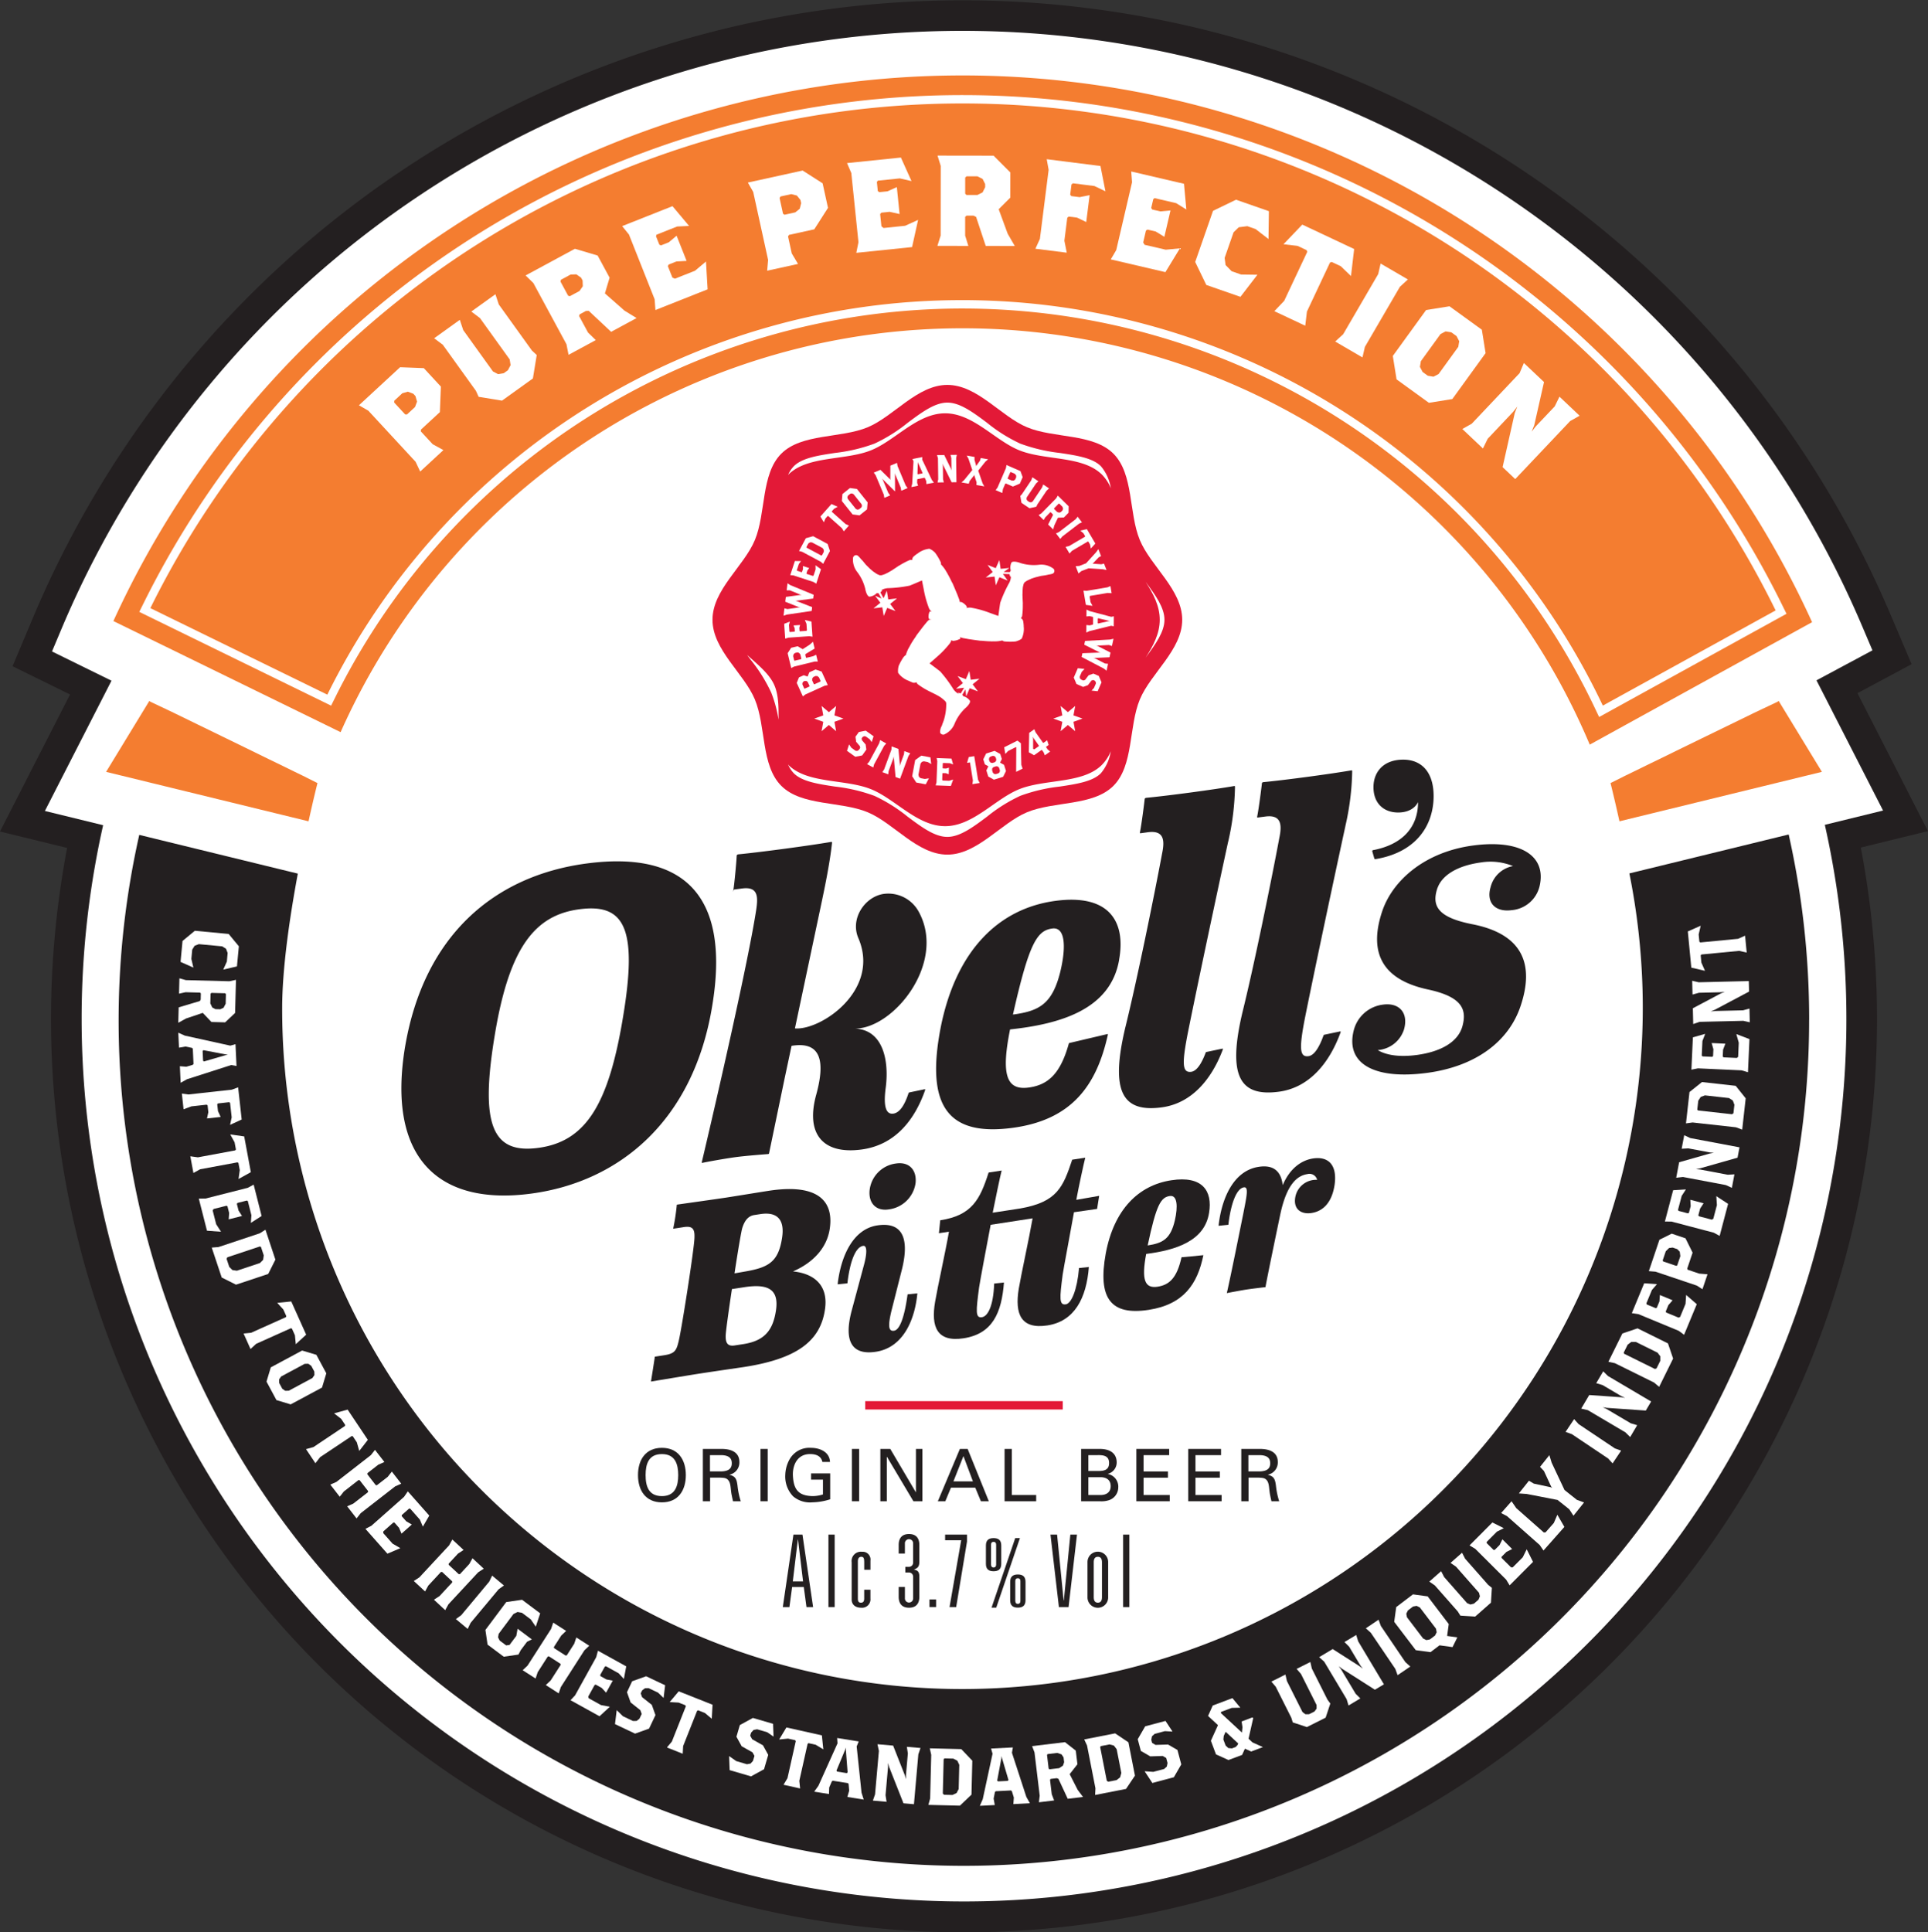 <svg xmlns="http://www.w3.org/2000/svg" viewBox="0 0 491.625 492.704">
  <rect x="0" y="0" width="491.625" height="492.704" fill="#333333" stroke="none"/>
  <defs>
    <clipPath id="a">
      <path fill="none" d="M0 0h491.625v492.704H0z" data-name="Rectangle 121"/>
    </clipPath>
  </defs>
  <path fill="#fff" d="m20.645 213.164-15.04-4.149 18.151-33.71-15.558-8.816S73.029 5.715 241.582 3.122s240.645 154.551 240.123 163.367l-11.928 6.742 15.04 36.3-14 2.593s40.97 255.166-216.27 276.434c.001.003-253.61 4.67-233.902-275.394Z" data-name="Path 447"/>
  <g clip-path="url(#a)" data-name="Group 121">
    <path fill="#f47d30" d="M28.911 158.354c9.534 4.652 53.553 26.171 57.943 28.324a173.58 173.58 0 0 1 318.4 2.9l.115.288c12.6-6.946 48.859-26.915 56.7-31.227a238.039 238.039 0 0 0-433.154-.288" data-name="Path 448"/>
    <path fill="#f47d30" d="M27.046 196.804c10.246 2.5 43.883 10.718 51.63 12.609 1.268-5.747 2.216-9.508 2.279-9.749l-3.677-1.844-2.394-1.163-4.123-2.017-2-.964-4.526-2.216-1.577-.77-4.94-2.41-1.179-.571-5.333-2.6-.77-.372-5.747-2.8-.367-.183-6.15-2.913a.324.324 0 0 1 .063-.063l-.147-.079-11.042 18.116Z" data-name="Path 449"/>
    <path fill="#f47d30" d="M464.574 196.804c-10.246 2.5-43.877 10.718-51.625 12.609-1.273-5.747-2.221-9.508-2.279-9.749l3.682-1.844 2.394-1.163 4.117-2.017 2-.964 4.526-2.216 1.572-.77 4.94-2.41 1.179-.571 5.338-2.6.77-.372 5.741-2.8.367-.183 6.15-2.913a.434.434 0 0 0-.058-.063l.147-.079 11.048 18.12Z" data-name="Path 450"/>
    <path fill="#fff" d="m407.768 182.828-1.163-2.441a178.572 178.572 0 0 0-321.045-2.734l-1.126 2.268-48.917-23.909 1.137-2.294a233.037 233.037 0 0 1 417.815.6l1.079 2.184-47.791 26.318ZM245.407 76.519a180.874 180.874 0 0 1 163.1 102.967l.2.424 44.066-24.27-.189-.377a230.949 230.949 0 0 0-414.049-.6l-.194.393 45.129 22.059.194-.393a180.4 180.4 0 0 1 161.727-100.2" data-name="Path 451"/>
    <path fill="#231f20" d="M461.321 260.043a215.205 215.205 0 0 0-5.223-47.272l-40.619 9.927a173.727 173.727 0 0 1-102.538 194.248A173.4 173.4 0 0 1 71.95 257.111c0-10.21 1.928-23.274 3.992-34.364l-40.431-9.875a215.531 215.531 0 1 0 425.8 47.178" data-name="Path 452"/>
    <path fill="#fff" d="m112.167 105.073-4.83 4.463-.021.466 3.012 3.258 2.734 1.5-5.914 5.469-1.179-2.488-12.053-13.034-2.389-1.372 10.5-9.707 6.04.236 4.353 4.709-.257 6.506Zm-6.8-4.688-1.372-.519-1.414.409-2.048 1.9-.021.466 2.792 3.017.466.021 2.053-1.9.519-1.378-.409-1.414-.56-.6Z" data-name="Path 453"/>
    <path fill="#fff" d="m127.19 77.634 8.444 11.745 1.226 1.147-.974 5.967-7.879 5.658-5.961-.974-.692-1.53-8.444-11.745-2.205-1.655 6.543-4.7.87 2.619 7.575 10.54 1.3.686 1.451-.23 1.069-.77.686-1.3-.236-1.451-7.58-10.545-2.205-1.661 6.145-4.411Z" data-name="Path 454"/>
    <path fill="#fff" d="m155.823 84.596-5.689-5.333-.733.026-1.592.859-.136.445 2.268 4.2 1.975 1.923-6.941 3.756-.529-2.7-8.45-15.616-1.975-1.923 12.578-6.8 5.794 1.723 3.049 5.642-1.194 4.013 5 4.4 3.075 1.886-6.506 3.52Zm-7.653-13.8-1.2-.843-1.472.047-2.457 1.331-.131.445 1.954 3.615.445.131 2.457-1.325.843-1.2-.047-1.472-.393-.723Z" data-name="Path 455"/>
    <path fill="#fff" d="m180.434 73.774-13.3 5.275-.21-2.75-6.543-16.5-1.734-2.143 12.834-5.092 4.233 5.045-3.054.147-5.259 2.085-.126.4.854 2.143.424.183 1.991-.791 1.985-1.671 2.546 6.417-2.593.147-1.991.786-.183.43 1.153 2.9.639.278 5.134-2.038 2.787-2.342Z" data-name="Path 456"/>
    <path fill="#fff" d="m207.611 58.477-6.422 1.412-.246.393.948 4.332 1.6 2.682-7.868 1.729.241-2.745-3.8-17.339-1.367-2.394 13.971-3.065 5.092 3.258 1.372 6.26-3.51 5.485Zm-3.494-7.481-.927-1.142-1.425-.361-2.729.6-.251.393.88 4.013.393.251 2.729-.6 1.142-.927.361-1.425-.178-.8Z" data-name="Path 457"/>
    <path fill="#fff" d="m232.572 62.999-14.222 1.467.55-2.7-1.823-17.652-1.09-2.53 13.735-1.414 2.7 6-2.975-.681-5.626.576-.225.356.236 2.284.362.293 2.122-.215 2.373-1.074.7 6.868-2.535-.566-2.122.22-.3.361.325 3.106.54.44 5.5-.566 3.311-1.5Z" data-name="Path 458"/>
    <path fill="#fff" d="m251.357 62.71-2.457-7.4-.655-.33h-1.807l-.33.325v4.767l.812 2.63-7.889-.01.828-2.63.021-17.753-.817-2.635 14.3.021 4.269 4.28-.01 6.412-2.965 2.959 2.294 6.244 1.807 3.127-7.4-.01Zm-.147-15.778-.655-1.315-1.315-.66h-2.792l-.33.325v4.107l.325.33h2.788l1.315-.655.66-1.315v-.822Z" data-name="Path 459"/>
    <path fill="#fff" d="m279.069 47.429-5.479-.691-.367.288-.33 2.609.288.367 2.122.267 2.546-.508-.864 6.852-2.342-1.126-2.122-.267-.367.283-.744 5.872.608 3.054-7.994-1.006 1.147-2.509 2.226-17.607-.487-2.714 13.7 1.734 1.273 6.454Z" data-name="Path 460"/>
    <path fill="#fff" d="m297.168 69.389-13.929-3.248 1.393-2.373 4.034-17.292-.21-2.75 13.452 3.133.6 6.559-2.593-1.619-5.506-1.283-.33.262-.524 2.237.246.4 2.08.487 2.588-.246-1.566 6.726-2.216-1.362-2.08-.482-.393.246-.712 3.044.372.592 5.375 1.246 3.62-.341Z" data-name="Path 461"/>
    <path fill="#fff" d="m316.299 75.685-8.7-3.028-2.834-5.862 4.547-13.039 5.862-2.834 8.382 2.923-.1 7.1-3.295-2.541-2.111-.739-2.184.283-1.32 1.283-2.273 6.517.236 1.828 1.54 1.577 2.42.843 4.159.058Z" data-name="Path 462"/>
    <path fill="#fff" d="m341.895 67.885-2.321-1.095-.44.162-5.878 12.489-.429 3.609-7.879-3.709 2.509-2.63 5.877-12.489-.157-.44-2.315-1.09-3.583-.414 4.788-5.013 13.232 6.229-.807 6.889Z" data-name="Path 463"/>
    <path fill="#fff" d="m340.464 87.079 2.033-1.854 8.937-15.344.613-2.682 6.957 4.055-2.033 1.86-8.937 15.338-.613 2.687Z" data-name="Path 464"/>
    <path fill="#fff" d="m364.362 102.705-8.25-5.977-.953-5.967 8.486-11.713 5.967-.953 8.251 5.977.953 5.967-8.481 11.708Zm7.491-14.259.236-1.451-.681-1.3-1.331-.964-1.451-.236-1.3.676-5.013 6.92-.241 1.451.681 1.3 1.331.964 1.451.241 1.3-.681 5.013-6.92Z" data-name="Path 465"/>
    <path fill="#fff" d="m400.382 107.352-14.008 14.8-3.222-3.049 3.106-13.809.65-1.645-1.011 1.3-6.548 6.93-1.21 2.473-5.254-4.971 2.4-1.346 12.2-12.892 1.095-2.588 5.134 4.856-2.488 11-.655 1.645 1.011-1.31 4.861-5.129 1.21-2.478 5.134 4.861Z" data-name="Path 466"/>
    <path fill="#231f20" d="M103.256 267.109c4.8-28.733 22.9-43.809 46.23-46.931 25.857-3.463 36.664 9.094 32.117 36.345-4.814 29.4-23.8 44.82-46.141 47.812-23.877 3.19-36.764-9.3-32.206-37.225m55.57-7.543c3.9-23.138.314-29.257-11.132-27.722-11.336 1.514-17.879 9.78-21.551 32.206-3.793 22.892-.55 30.189 11.111 28.628 12.106-1.619 17.9-11.017 21.572-33.112m207.758-33.27c-1.64 4.7.052 7.606 8.79 9.345 13.332 2.583 15.789 10.65 12.373 20.849-3.049 9.131-11.525 15.417-23.846 17.067-13.311 1.781-20.8-2.258-18.738-10.707a8.777 8.777 0 0 1 7.5-6.7c4.18-.566 6.532 2.143 5.349 6.328a7.607 7.607 0 0 1-6.7 5.265c2.279 1.378 5.773 1.807 9.958 1.247 5.94-.8 10.6-3.211 11.682-7.5 1.079-4.17-.168-7.355-8.9-9.214-12.117-2.63-14.924-9.869-11.635-19.822 2.583-7.847 10.76-15.207 23.191-16.873 12.326-1.65 18.7 2.761 17 10.262a8 8 0 0 1-7.156 6.223c-4.18.555-6.538-1.923-5.354-5.888a7.235 7.235 0 0 1 5.715-5.354 15.22 15.22 0 0 0-8.1-.938c-6.6.88-10.063 3.583-11.111 6.412m-130.818 51.423-3.924.822a.273.273 0 0 0-.194.215h-.005c-.99 3.012-2.247 4.966-3.877 5.186-1.755.236-2.6-1.556-1.938-6.569.922-7.061-.712-14.83-7.837-15.108 9.775 0 23.1-16.454 16.48-29.388a.356.356 0 0 0-.016-.042c-.026-.052-.052-.11-.084-.162h-.01a8.817 8.817 0 0 0-9.209-4.73c-4.736.822-8.408 6.339-6.3 11.242 5.715 13.264-9.55 23.578-16.171 23.028l6.606-31.2c.843-3.971 2.279-10.728 2.855-16.135.021-.241-.189-.225-.189-.225-5.689.974-17.827 2.6-23.667 3.175-.356.037-.435.23-.451.34v.068c-.089 1.813-.55 6.684-.8 8.355s-.058.246.141.215l2.017-.267c4.07-.545 4.128 2.022 3.615 5.448-2.038 13.2-9.859 47.366-13.871 64.323-.016.089-.01.215.136.189 1.425-.309 5.574-1.063 8.513-1.467 2.682-.356 7.412-.712 8.313-.781a.263.263 0 0 0 .194-.215l4-19.257 1.729-8.12c7.376-1.215 8.685 3.7 6.3 12.42-2.86 10.341 1.97 15.3 11.54 14.013 8.413-1.126 13.479-7.313 16.224-15.15.021-.084.037-.251-.126-.22m49.593-33.073c1.744-9.749-2.6-16.784-16.245-14.956-14.411 1.923-25.286 12.562-29.225 32.117-3.955 20.231 1.8 27.974 18.308 25.758 15.228-2.038 21.472-10.975 24.3-23.8 0-.068-.031-.136-.141-.11l-9.691 2.279a.245.245 0 0 0-.152.2c-2.179 7.837-5.427 10.514-10.246 11.158-5.616.744-7.061-3.2-4.72-14.82 12.866-1.383 25.674-5.1 27.822-17.821m-14.987 3.012c-2.048 8.329-5.375 10.121-12.1 11.016 4.133-18.35 6.176-21.425 10.032-21.939 3.4-.456 3.51 4.9 2.064 10.922m42.788-33.055a66.525 66.525 0 0 0 1.734-14.018.167.167 0 0 0-.141-.189c-5.437.948-16.836 2.472-22.452 3.012-.3.037-.4.178-.43.288-.183 1.723-.864 6.889-1.226 8.57-.005.068 0 .194.147.178l1.9-.257c4.07-.54 4.343 2 3.609 5.448-1.991 10.681-6.412 32.426-9.429 44.579-3.746 15.946-.8 21.488 9.33 20.126 7.622-1.016 12.719-7.124 15.574-14.71 0 0 .084-.257-.063-.272l-4.138.87a.258.258 0 0 0-.168.2c-1.079 2.886-2.331 4.657-3.656 4.84-2.31.3-2.483-1.912-.754-10.545 2.577-12.761 6.862-32.919 10.157-48.142m29.891-3.976a66.666 66.666 0 0 0 1.734-13.992c.005-.189-.131-.209-.173-.209-5.5.953-17.036 2.493-22.573 3.023a.382.382 0 0 0-.267.246c-.183 1.7-.864 6.9-1.226 8.586-.01.063 0 .183.131.183l1.917-.251c4.07-.545 4.343 1.991 3.609 5.448-1.991 10.676-6.412 32.426-9.429 44.585-3.745 15.941-.8 21.483 9.325 20.126 7.769-1.037 12.913-7.365 15.731-15.15.021-.073.042-.241-.1-.23l-4.1.859a.294.294 0 0 0-.141.131c-1.126 3.175-2.436 5.134-3.835 5.322-2.31.309-2.483-1.9-.754-10.535 2.577-12.766 6.862-32.929 10.157-48.147m14.736-16.92c-5.081 0-7.58 3.19-7.58 7.014 0 4.191 2.682 6.464 6.286 6.464 2.216 0 4.159-.822 5.081-2.64 0 6.391-3.981 10.823-11.493 12.242h.005a.242.242 0 0 0-.173.33l.508 1.792a.262.262 0 0 0 .314.162c10.713-1.8 14.809-8.937 14.809-16.077 0-6.1-3.049-9.288-7.763-9.288" data-name="Path 467"/>
    <path fill="#e31937" d="M290.646 137.694c-2.86-6.9-1.524-16.816-6.731-22.017s-15.113-3.871-22.017-6.731c-6.663-2.766-12.667-10.807-20.331-10.807s-13.667 8.041-20.325 10.807c-6.9 2.86-16.815 1.53-22.022 6.731s-3.866 15.118-6.731 22.017c-2.761 6.663-10.807 12.667-10.807 20.33s8.046 13.662 10.807 20.325c2.865 6.9 1.53 16.815 6.731 22.017s15.118 3.871 22.022 6.731c6.658 2.766 12.667 10.807 20.325 10.807s13.667-8.046 20.331-10.807c6.9-2.86 16.815-1.53 22.017-6.731s3.871-15.113 6.731-22.017c2.761-6.663 10.807-12.667 10.807-20.325s-8.046-13.667-10.807-20.331" data-name="Path 468"/>
    <path fill="#fff" d="M268.539 144.939a5.068 5.068 0 0 0-3.63-.932 11.4 11.4 0 0 1-4.709-.451c-1.226-.466-2.169-.435-2.31-.068a3.034 3.034 0 0 0-.225 1.692 1.8 1.8 0 0 1 .068.314.965.965 0 0 0-.1.162 1.165 1.165 0 0 0-.131.22l-1.561-.031c.534-.377 1.451-1.032 1.451-1.032l-2.237.225-.325-2.226-.922 2.053-2.09-.833 1.32 1.823-1.776 1.393 2.242-.236.32 2.226.922-2.053 2.1.838-1.21-1.692 1.718.058a1.026 1.026 0 0 0 .278.749s.021-.2.063-.44v.016a4.214 4.214 0 0 1-.372 1.755 33.454 33.454 0 0 0-2.368 5.2c-.178 1.069-.482 3.379-.482 3.379s-1.32-.466-2.127-.76a25.612 25.612 0 0 0-4.563-1.294 2.534 2.534 0 0 0-1.477.084l.178-.131-.11-.236.047.042c.042-.3-1.137-1.315-1.556-1.263l.026.021-.047-.021-.2.01v.016l-.005-.005h.005l-.005-.026a4.265 4.265 0 0 0-.3-1.027 49.04 49.04 0 0 0-.272-.712l-.079-.215-.481-1.14-.686-1.619-.278-.487a22.239 22.239 0 0 0-.953-1.86c-.026-.042-.047-.084-.073-.136l-.1-.2-.157-.236a8.777 8.777 0 0 0-1.362-1.881c-.011 0-.016-.01-.026-.021-.12-.094.12-.267-.21-.843a13.921 13.921 0 0 0-1.32-2.179 3.655 3.655 0 0 0-.582-.508l-.141-.131-.1-.037a3.674 3.674 0 0 0-.629-.335 5.877 5.877 0 0 0-2.782 1.042.73.73 0 0 1-.094.089 6.376 6.376 0 0 0-1.027.754 1.027 1.027 0 0 0-.351.4.829.829 0 0 0-.11.576h-.019a.3.3 0 0 0-.052-.01h-.021a.107.107 0 0 1-.047-.01h-.052s-.042-.005-.058-.005h-.11s-.047.005-.068.01h-.021a.462.462 0 0 0-.084.01h-.016l-.084.016a19.392 19.392 0 0 0-2.587 1.349l-.33.183-.812.55-.922.608-1 .566-.712.346a4.946 4.946 0 0 0-.33.12l-.519.162h-.466l-.566-.246-.278-.157-.875-.6a.416.416 0 0 1-.037-.031l-.791-.681-1.006-1-.739-.906-.534-.566a5.337 5.337 0 0 0-.587-.644l-.063-.063-.031-.016a.79.79 0 0 0-.377-.21.8.8 0 0 0-.917.707 5.055 5.055 0 0 0 1.069 3.583 11.472 11.472 0 0 1 2.043 4.269c.236 1.3.739 2.085 1.137 2.017a2.96 2.96 0 0 0 1.556-.676 3.27 3.27 0 0 1 .231-.215 1.994 1.994 0 0 0 .456 0l.765 1.367c-.6-.267-1.634-.712-1.634-.712l1.352 1.8-1.75 1.42 2.242-.267.361 2.221.885-2.069 2.106.8-1.352-1.807 1.744-1.42-2.232.267-.361-2.226-.828 1.907-.833-1.5a1.065 1.065 0 0 0 .5-.629s-.183.084-.419.168v-.01a4.343 4.343 0 0 1 1.713-.576 33.917 33.917 0 0 0 5.673-.644c1.011-.393 3.154-1.331 3.154-1.331l.44 2.211a25.991 25.991 0 0 0 1.236 4.578 2.486 2.486 0 0 0 .822 1.215l-.1-.042-.293-.042.01-.084c-.377.1-.592 1.634-.335 1.938l.147.1.608.042a2.489 2.489 0 0 0-.707.12h-.021l-.01.016a3.984 3.984 0 0 0-.739.781c-.126.141-.293.346-.487.581l-.147.178-.754.985-1.058 1.4-.288.477a21.77 21.77 0 0 0-1.137 1.76 1.1 1.1 0 0 1-.068.136l-.126.189-.115.257a8.51 8.51 0 0 0-.953 2.116.166.166 0 0 1-.052.131.934.934 0 0 0-.367.3 1.17 1.17 0 0 0-.21.215 13.787 13.787 0 0 0-1.231 2.232 4.729 4.729 0 0 0-.147 1.765 5.844 5.844 0 0 0 2.3 1.875c.932.367 1.467.728 1.807.66a.09.09 0 0 0 .037-.005h.031a.818.818 0 0 0 .492-.152 1.228 1.228 0 0 0 .32.508 19.23 19.23 0 0 0 2.593 1.634c.733.388 1.912.911 2.808 1.441l.084.052a5.3 5.3 0 0 1 .739.508c.807.686 1.042.838 1.058 1.336a13.485 13.485 0 0 1-.676 4.411l-.32.838-.073.251-.12.267a3.168 3.168 0 0 0-.372 1.613.887.887 0 0 0 .812.524.7.7 0 0 0 .33-.089 5.049 5.049 0 0 0 2.562-2.719 11.407 11.407 0 0 1 2.682-3.9c1.006-.849 1.43-1.682 1.184-1.985a3.142 3.142 0 0 0-1.367-1.016 2.087 2.087 0 0 1-.309-.089c-.026-.058-.058-.115-.084-.168a1.334 1.334 0 0 0-.147-.22l.8-1.341c.073.644.194 1.765.194 1.765l.885-2.069 2.1.8-1.346-1.8 1.75-1.43-2.232.272-.362-2.221-.885 2.069-2.106-.8 1.352 1.8-1.75 1.425 2.064-.236-.885 1.467a1.048 1.048 0 0 0-.791-.12s.162.12.351.278h-.014a4.377 4.377 0 0 1-1.352-1.189 33.83 33.83 0 0 0-3.4-4.589c-.838-.676-2.724-2.069-2.724-2.069s1.042-.906 1.692-1.488a24.89 24.89 0 0 0 3.279-3.358 2.981 2.981 0 0 0 .634-1.179v.052l.22.236a3.9 3.9 0 0 0 1.708-.4l.236-.089.026-.052a.2.2 0 0 0 .042-.047l-.037.01.073-.168-.136-.272-.031-.063a.813.813 0 0 0 .147.152h.011l.021.016a3.907 3.907 0 0 0 1.037.272c.189.042.451.089.749.136l.23.047 1.215.178 1.744.241.55.021c.8.079 1.54.136 2.09.136a1.572 1.572 0 0 0 .157.005l.22.021.283-.021a8.575 8.575 0 0 0 2.3-.194.056.056 0 0 1 .037-.016c.147-.047.173.241.833.257a14.291 14.291 0 0 0 2.551-.01 3.15 3.15 0 0 0 .739-.241l.178-.047.089-.063a4 4 0 0 0 .613-.367 5.8 5.8 0 0 0 .524-2.918 1.189 1.189 0 0 1-.016-.126 7.2 7.2 0 0 0-.12-1.273.983.983 0 0 0-.162-.508.765.765 0 0 0-.451-.382.156.156 0 0 1 .021-.016.142.142 0 0 0 .021-.026.4.4 0 0 0 .037-.042.336.336 0 0 1 .052-.068.074.074 0 0 1 .01-.021l.042-.058a.044.044 0 0 1 .016-.026.244.244 0 0 1 .037-.063.074.074 0 0 0 .01-.031.756.756 0 0 0 .031-.073.053.053 0 0 0 .021-.031.619.619 0 0 1 .031-.1 18.7 18.7 0 0 0 .173-2.928l.01-.367-.052-.985-.042-1.095.031-1.152.063-.791a3.469 3.469 0 0 1 .073-.341l.126-.54.236-.4.508-.351.278-.152.969-.445a.132.132 0 0 1 .037-.016l1-.325 1.372-.346 1.158-.168.76-.162.016-.01a6.974 6.974 0 0 0 .838-.168l.089-.016.026-.026a.736.736 0 0 0 .377-.22.794.794 0 0 0-.131-1.142" data-name="Path 469"/>
    <path fill="#fff" d="m218.083 192.959-2.111-1.514.534-1.64.581.849 1.058.76.424.058.388-.215.377-.524-.068-.477-.953-1.111-.178-1.294.87-1.215 1.755-.335 2 1.435-.487 1.488-.519-.739-1-.713-.424-.063-.382.215-.23.325.063.477.948 1.105.183 1.294-1.074 1.5Z" data-name="Path 470"/>
    <path fill="#fff" d="m221.09 194.839.545-.613 2.562-4.73.215-.791 1.577.859-.54.608-2.567 4.736-.209.791Z" data-name="Path 471"/>
    <path fill="#fff" d="m231.656 192.755-2.143 5.789-1.152-.424-.424-4.725-.005-.529-.131.482-1.21 3.269-.094.817-1.509-.561.451-.681 1.865-5.05.058-.828 1.729.644.346 3.84.005.534.131-.482.927-2.525.1-.812 1.509.555Z" data-name="Path 472"/>
    <path fill="#fff" d="m236.056 199.981-2.42-.456-1.042-1.613.765-4.107 1.561-1.132 2.326.44.21 1.708-.9-.519-1-.189-.508.157-.325.445-.529 2.839.136.529.419.33 1.069.2 1.042-.157Z" data-name="Path 473"/>
    <path fill="#fff" d="m242.462 200.393-3.876-.141.215-.786.2-5.375-.162-.807 3.787.141.419 1.5-.843-.325-1.7-.063-.1.094-.042 1.194.089.1.807.026.718-.22-.063 1.692-.7-.278-.8-.026-.1.094-.058 1.645.136.152 1.655.063 1.006-.314Z" data-name="Path 474"/>
    <path fill="#fff" d="m247.948 199.942.136-.932-.744-4.615-.744.115.43-1.482 1.4-.225.964 6 .424.838Z" data-name="Path 475"/>
    <path fill="#fff" d="m255.789 198.066-2.347.733-1.441-.8-.487-1.566.513-1.048-.9-.5-.4-1.283.728-1.477 2.164-.676 1.441.8.4 1.283-.451.922 1.021.571.492 1.566-.728 1.477Zm-1.891-4.94-.3-.325-.424-.079-.634.2-.3.3-.063.44.147.477.3.32.424.079.634-.2.3-.3.058-.435-.147-.477Zm.875 2.645-.3-.325-.419-.079-.723.225-.3.3-.063.435.2.665.3.325.419.073.723-.225.3-.3.063-.435-.21-.665Z" data-name="Path 476"/>
    <path fill="#fff" d="m260.436 195.023.32.953-1.65.828.037-6.26-.136-.047-1.938.98-.728.754-.278-1.7 3.384-1.7.87.681Z" data-name="Path 477"/>
    <path fill="#fff" d="m267.397 189.952-.618.435-.021.136.4.566.618.545-1.352.953-.309-.765-.4-.566-.131-.026-1.9 1.336-1.346-.754.1-4.95 1.315-.927.3.754 1.9 2.687.136.026.927-.655.382 1.194Zm-3.96-1.593v2.556l.293.157 1.158-.817.021-.141-1.325-1.87-.22-.393.068.5Z" data-name="Path 478"/>
    <path fill="#fff" d="m209.513 171.241 1.566 3.447-.807.157-4.9 2.221-.65.5-1.561-3.447.566-1.4 1.226-.55.974.335.44-1.084 1.593-.718 1.556.54Zm-4.6 2.5-.288.341-.026.424.471 1.037.131.042 1.179-.534.052-.126-.471-1.037-.335-.262h-.44l-.272.115Zm2.494-1.131-.283.34-.031.534.43.948.131.047 1.5-.681.073-.194-.409-.906-.424-.325-.44-.011Z" data-name="Path 479"/>
    <path fill="#fff" d="m207.721 165.374-2.326 1.393-.052.21.168.686.12.068 1.739-.424.733-.372.43 1.744h-.823l-5.223 1.278-.728.372-.917-3.772.891-1.383 1.645-.4 1.31.749 1.813-1.173.8-.728.424 1.75Zm-5.008 1.121-.341.278-.131.519.267 1.1.12.073 1.645-.4.073-.115-.267-1.105-.356-.4-.435-.094-.581.141Z" data-name="Path 480"/>
    <path fill="#fff" d="m206.909 158.48.272 3.866-.812-.131-5.364.377-.781.246-.267-3.777 1.456-.576-.236.87.12 1.7.1.089 1.194-.084.089-.1-.052-.8-.3-.686 1.692-.12-.2.723.058.8.1.089 1.64-.115.141-.147-.115-1.655-.419-.969Z" data-name="Path 481"/>
    <path fill="#fff" d="m201.55 149.202 5.925 2.441-.12.969-4.227.545-.351.005.34.089 3.976 1.556-.121.969-6.339.932-.838.283.23-1.881.781.194 2.86-.414h.4l-.388-.094-3.447-1.372.152-1.226 3.672-.5h.4l-.388-.094-2.677-1.095h-.8l.22-1.786Z" data-name="Path 482"/>
    <path fill="#fff" d="m209.345 145.137-1.207 3.683-.7-.43-5.113-1.676-.817-.073 1.184-3.594 1.566.016-.55.718-.534 1.619.068.12 1.137.372.126-.058.251-.765-.016-.749 1.608.529-.461.592-.251.765.068.126 1.556.508.189-.084.519-1.577-.021-1.053Z" data-name="Path 483"/>
    <path fill="#fff" d="m211.629 140.506-1.739 3.258-.613-.54-4.741-2.53-.791-.21 1.739-3.253 1.854-.513 3.693 1.97.608 1.823Zm-4.526-2.2-.55-.026-.44.3-.492.922.042.131 3.73 2 .2-.052.466-.875v-.534l-.325-.445-2.635-1.4Z" data-name="Path 484"/>
    <path fill="#fff" d="m212.672 129.73-.566.634.011.136 3.5 3.117.854.382-1.313 1.483-.482-.807-3.5-3.112-.136.005-.566.639-.4.969-.885-1.477 2.829-3.185 1.577.7Z" data-name="Path 485"/>
    <path fill="#fff" d="m221.095 129.872-1.923 1.537-1.771-.241-2.74-3.426.152-1.776 1.922-1.535 1.771.241 2.734 3.426-.157 1.781Zm-3.457-3.871-.4-.194-.414.084-.592.471-.168.388.1.435 2.053 2.567.393.194.424-.079.592-.471.168-.393-.1-.43-2.048-2.572Z" data-name="Path 486"/>
    <path fill="#fff" d="m229.817 125.126-.136-.807-1.383-3.305-.11-.388.021.424.016 4.2-.042.021-2.986-2.965-.283-.309.194.351 1.388 3.305.477.66-1.477.623-.136-.812-2.08-4.956-.477-.665 1.7-.712 2.441 2.4.131.189-.047-.225.005-3.426 1.7-.712.131.807 2.08 4.961.482.66Z" data-name="Path 487"/>
    <path fill="#fff" d="m236.235 123.44-.063-.8-.335-.749-.11-.079-1.765.346-.073.115-.031.817.241.765-1.718.335.22-.854.335-5.7-.262-.608 2.5-.487-.016.66 2.452 5.155.519.712-1.9.367Zm-2.106-5.369-.1-.283.01.3-.094 2.755.11.084 1.116-.22.073-.12-1.116-2.52Z" data-name="Path 488"/>
    <path fill="#fff" d="m243.809 116.782.079 6.176-1.231.01-2.09-4.254-.194-.5.052.5.047 3.489.2.791-1.613.021.183-.8-.068-5.38-.246-.8 1.844-.021 1.7 3.463.194.5-.052-.5-.037-2.687-.2-.8 1.608-.021Z" data-name="Path 489"/>
    <path fill="#fff" d="m248.99 123.67.026-.707-.566-1.718-.016-.2-.079.189-1.111 1.425-.215.676-1.865-.33.681-.592 2.085-2.567-.985-2.9-.44-.786 2 .351-.021.7.409 1.488.01.2.084-.183.9-1.262.21-.671 1.865.325-.681.587-1.844 2.31 1.119 3.228.435.786Z" data-name="Path 490"/>
    <path fill="#fff" d="m258.294 124.063-1.823-.791-.126.052-.6 1.367-.173 1.011-1.692-.733.487-.66 2.137-4.935.141-.807 3.562 1.545.566 1.551-.712 1.64-1.771.754Zm.833-2.4-.016-.44-.33-.414-1.042-.451-.126.052-.671 1.551.047.131 1.042.456.534-.042.33-.288.236-.55Z" data-name="Path 491"/>
    <path fill="#fff" d="m266.894 125.084-2.389 3.562-.251.55-1.744.388-2.043-1.367-.3-1.76.414-.445 2.389-3.562.283-.765 1.535 1.027-.6.555-2.383 3.562-.063.435.2.377.587.393.43.047.377-.225 2.383-3.557.288-.77 1.5 1Z" data-name="Path 492"/>
    <path fill="#fff" d="m267.271 133.728 1.241-2.41-.068-.2-.5-.5h-.136l-1.257 1.283-.424.7-1.283-1.263.691-.435 3.772-3.835.424-.7 2.771 2.719-.031 1.65-1.189 1.21-1.509.052-.927 1.954-.293 1.042-1.284-1.262Zm3.662-3.594.147-.419-.162-.508-.812-.8h-.141l-1.184 1.215v.136l.812.8.508.152.414-.152.419-.43Z" data-name="Path 493"/>
    <path fill="#fff" d="m269.268 135.996.749-.33 4.264-3.274.519-.634 1.095 1.425-.744.335-4.269 3.274-.519.629Z" data-name="Path 494"/>
    <path fill="#fff" d="m277.953 138.83-.43-.733-.131-.031-4.039 2.373-.634.7-1.006-1.708.917-.215 4.039-2.373.037-.131-.43-.733-.807-.681 1.682-.382 2.158 3.672-1.152 1.278Z" data-name="Path 495"/>
    <path fill="#fff" d="m281.227 145.143-3.677-.236-1.807.707-.733.6-.723-1.854.938-.063 1.713-.671 2.583-2.839.55-.775.691 1.76-.613.346-1.441 1.524-.168.115.2-.026 2.09.147.686-.168.639 1.629Z" data-name="Path 496"/>
    <path fill="#fff" d="m276.89 154.226-.613-3.635.822.052 5.3-.891.754-.32.3 1.823-1.022-.068-4.468.749-.12.168.241 1.441.508.927Z" data-name="Path 497"/>
    <path fill="#fff" d="m277.02 159.36.8.1.8-.183.1-.094.016-1.8-.1-.1-.8-.194-.8.089.016-1.75.8.382 5.516 1.467.65-.136-.021 2.551-.65-.147-5.542 1.367-.8.372.016-1.938Zm5.689-.99.3-.047-.3-.047-2.682-.639-.1.1-.01 1.131.1.1 2.693-.592Z" data-name="Path 498"/>
    <path fill="#fff" d="m281.478 170.474-5.678-2.97.209-.953 4.264-.162.351.026-.33-.12-3.818-1.921.2-.953 6.4-.356.859-.2-.4 1.854-.76-.262-2.886.152-.4-.037.377.126 3.306 1.687-.257 1.2-3.709.168-.4-.037.382.126 2.562 1.331.8.079-.377 1.76Z" data-name="Path 499"/>
    <path fill="#fff" d="m273.799 172.765 1.037-2.389 1.718.183-.707.744-.519 1.194.031.43.288.33.6.257.451-.162.885-1.163 1.226-.445 1.372.6.7 1.64-.985 2.258-1.561-.162.618-.66.492-1.132-.037-.424-.288-.335-.367-.152-.45.162-.885 1.158-1.226.451-1.692-.739Z" data-name="Path 500"/>
    <path fill="#fff" d="m272.306 184.855-1.86 1.587.44-2.4-2.294-.822 2.294-.817-.44-2.4 1.86 1.582 1.865-1.582-.44 2.4 2.3.817-2.3.822.44 2.4Z" data-name="Path 501"/>
    <path fill="#fff" d="m211.351 184.855-1.86 1.587.435-2.4-2.294-.822 2.294-.817-.435-2.4 1.86 1.582 1.86-1.582-.44 2.4 2.3.817-2.3.822.44 2.4Z" data-name="Path 502"/>
    <path fill="#fff" d="M198.518 183.498a32.659 32.659 0 0 0-1.854-6.889 40.653 40.653 0 0 0-5.312-8.476c-.283-.377-.56-.754-.843-1.137 2.734 2.462 5.678 4.846 6.915 7.643 1.116 2.5 1.126 5.678 1.095 8.858" data-name="Path 503"/>
    <path fill="#fff" d="M280.766 120.803c-4.887-4.573-14.2-3.4-20.676-5.919-6.255-2.425-11.891-9.5-19.089-9.5s-12.829 7.072-19.079 9.5c-6.485 2.514-15.789 1.346-20.681 5.919-.1.1-.183.2-.283.3a7.3 7.3 0 0 1 1.462-2.232c2.116-2.122 6.187-2.729 10.487-3.384a42.989 42.989 0 0 0 10.068-2.373 40.738 40.738 0 0 0 8.476-5.312c3.552-2.645 6.894-5.149 10.121-5.149s6.574 2.5 10.121 5.149a40.352 40.352 0 0 0 8.471 5.312 43.1 43.1 0 0 0 10.074 2.373c4.3.65 8.366 1.262 10.487 3.384a11.408 11.408 0 0 1 2.53 5.61 10.668 10.668 0 0 0-2.483-3.683" data-name="Path 504"/>
    <path fill="#fff" d="M292.129 148.369c2.515 3.374 4.8 6.569 4.8 9.649s-2.284 6.276-4.8 9.644c1.949-3.012 3.6-6.129 3.6-9.644s-1.655-6.637-3.6-9.649" data-name="Path 505"/>
    <path fill="#fff" d="M280.714 197.165c-2.116 2.122-6.181 2.734-10.482 3.389a42.562 42.562 0 0 0-10.074 2.368 40.524 40.524 0 0 0-8.476 5.312c-3.546 2.651-6.894 5.149-10.121 5.149s-6.569-2.5-10.121-5.149a40.743 40.743 0 0 0-8.476-5.312 42.679 42.679 0 0 0-10.063-2.368c-4.306-.655-8.366-1.268-10.487-3.389a7.359 7.359 0 0 1-1.472-2.258c.1.11.183.225.293.33 4.888 4.573 14.2 3.4 20.681 5.914 6.25 2.425 11.891 9.5 19.078 9.5s12.834-7.072 19.089-9.5c6.48-2.515 15.789-1.341 20.676-5.914a10.619 10.619 0 0 0 2.483-3.683 11.362 11.362 0 0 1-2.53 5.61" data-name="Path 506"/>
    <path fill="#231f20" d="M189.622 348.568s-7.04 1.016-11.331 1.676c-2.431.377-12.295 2.012-12.295 2.012s.854-5.359.985-6.339l2.3-.356c2.755-.419 3.206-1.131 3.8-3.709.712-2.855 4-23.777 4.007-26.391.073-2.184-.561-2.918-2.74-2.583l-2.693.414a54.088 54.088 0 0 0 .927-6.134c.508-.084 9.733-1.372 12.546-1.8 2.949-.456 8.518-1.372 10.823-1.729 12.808-1.97 16.627 2.74 15.642 9.592-.728 5.149-4.521 8.858-9.387 10.954 5.563.55 9.068 3.709 8.151 9.723-1.184 8.1-7.219 12.593-20.734 14.668m-2.986-19.89c-.859 5.684-1.582 10.959-1.587 11.855-.073 2.053.629 2.776 2.289 2.52l2.179-.335c5.254-.807 7.57-3.332 8.35-8.617.8-5.417-2.08-6.831-8.1-5.9l-3.133.482Zm.655-4 2.949-.519c5.888-1.032 8.266-2.551 9.183-8.554.728-4.709-1.315-6.69-5.537-6.04l-1.535.236c-1.6.241-2.5 1.472-3.086 3.347-.262.87-1.116 5.909-1.97 11.53" data-name="Path 507"/>
    <path fill="#231f20" d="M227.376 333.963c-1.042 4.243-.8 5.542.613 5.333 1.54-.236 2.708-3.861 3.436-9.272l2.494-.257c-.6 6.469-3.447 13.8-10.556 14.893-5.956.917-8.366-2.415-6.16-10.6l2.986-11.111c1.037-3.677.854-5.438-.1-5.286-2.048.314-3.415 4.348-4.007 9.544l-2.494.257c.8-7.014 3.829-14.05 10.105-15.019 6.469-.99 8.177 3.337 6.359 10.954l-2.672 10.556Zm-.728-25.6c-3.332.513-5.239-1.687-4.9-4.924a7.733 7.733 0 0 1 6.684-6.773c3.52-.54 5.364 1.786 5.034 4.971a7.889 7.889 0 0 1-6.81 6.721" data-name="Path 508"/>
    <path fill="#231f20" d="M277.652 323.046c-.613 7.947-3.646 13.835-10.556 14.9-6.784 1.042-8.366-2.928-7.323-9.34.66-3.866 2.619-12.714 3.531-17.963l-10.692 1.645c-.854 4.474-2.745 14.521-2.949 15.956-.791 6.056-.99 7.873.733 7.606 1.409-.215 2.892-2.614 3.112-8.581l2.494-.257c-.6 7.69-2.871 13.075-10.3 14.217-6.784 1.042-8.366-2.923-7.25-9.351.655-3.861 2.614-12.583 3.526-17.832l-2.562.393.335-3.3c8.067-1.241 10.131-5.265 12.337-12.174l3.326-.513c-.388 1.462-1.692 7.79-2.284 10.755l6.978-1.074c9.476-1.645 10.964-5.448 13.3-12.447l3.326-.508c-.388 1.467-1.76 7.863-2.284 10.749l5.83-1.021-.529 3.337-5.893.843c-.786 4.526-2.682 14.448-2.881 15.883-.791 6.056-.932 7.858.8 7.6 1.409-.215 2.892-3.635 3.368-9.256l2.5-.262Z" data-name="Path 509"/>
    <path fill="#231f20" d="M306.85 320.034c-1.5 7.376-5.045 12.578-13.945 13.945-9.607 1.477-13.044-2.844-10.943-14.4 2.1-11.174 8.324-17.36 16.711-18.644 7.936-1.226 10.545 2.714 9.634 8.282-1.121 7.25-8.554 9.544-16.04 10.5-1.241 6.637-.361 8.858 2.907 8.361 3.007-.466 4.935-2.232 6.108-7.512 1.084-.1 3.777-.325 5.568-.534m-14.2-2.478c3.9-.6 5.83-1.666 6.941-6.428.781-3.436.665-6.485-1.32-6.176-2.242.346-3.4 2.116-5.621 12.6" data-name="Path 510"/>
    <path fill="#231f20" d="M335.859 300.835a2.007 2.007 0 0 0-2.488-1.467c-2.625.4-5.26 2.593-6.889 10.178-.718 3.431-3.463 16.611-3.793 18.638 0 0-3.143.356-4.929.629-1.723.267-4.929.891-4.929.891 1.11-4.835 3.2-15.364 4.18-20.173.912-4.667 1.435-6.983.152-6.784-1.917.293-3.342 4.337-3.939 9.539l-2.5.257c.733-6.684 3.641-14.023 10.236-15.034 4.1-.634 5.752 1.477 6.124 4.673 1.938-4.573 5.081-6.4 7.706-6.8 3.971-.608 6.2 1.666 5.537 6.616-.66 4.568-2.9 6.826-5.914 7.287-2.556.393-4.8-.917-4.075-4.285a5.377 5.377 0 0 1 5.521-4.17" data-name="Path 511"/>
    <path fill="#231f20" d="m491.62 211.915-17.978-35.176 13.809-7.391-5.27-12.4a257.117 257.117 0 0 0-473.542.005l-5.448 12.918 14.668 7.208-17.87 34.936 17.125 4.18a234.291 234.291 0 0 0-4.112 43.689 232.811 232.811 0 1 0 465.622.005 233.855 233.855 0 0 0-4.128-43.783l17.119-4.191Zm-38.487 135.553A225.054 225.054 0 0 1 26.297 210.403l-14.851-3.63 16.983-33.212-15.171-7.454 2.577-6.124a249.29 249.29 0 0 1 459.142 0l2.483 5.841-14.27 7.643 16.978 33.2-14.851 3.641a225.858 225.858 0 0 1-12.185 137.154" data-name="Path 512"/>
    <path fill="#231f20" d="M204.955 404.64h-2.97l-.692 5.123h-1.686l2.714-18.481h2.3l2.714 18.481h-1.687l-.691-5.123Zm-1.461-12.08h-.052l-1.283 10.65h2.614Z" data-name="Path 513"/>
    <path fill="#231f20" d="M211.247 391.282h1.587v18.481h-1.587z" data-name="Rectangle 115"/>
    <path fill="#231f20" d="M220.356 398.093c0-.87-.23-1.153-.739-1.153s-.87.356-.87 1.153v9.5c0 .718.2 1.048.8 1.048s.817-.409.817-1.048v-2.253h1.587v2.226a2.142 2.142 0 0 1-2.383 2.357c-1.278 0-2.4-.639-2.4-2.1v-9.471a2.367 2.367 0 0 1 2.635-2.687 1.978 1.978 0 0 1 2.153 2.253v2.331h-1.587v-2.153Z" data-name="Path 514"/>
    <path fill="#231f20" d="M230.844 399.502h.948a1.079 1.079 0 0 0 1.048-1.152v-4.788a1.052 1.052 0 1 0-2.1 0v2.562h-1.583v-2.2c0-1.661.77-2.787 2.635-2.787s2.635 1.126 2.635 2.787v4.2c0 1.357-.409 1.666-1.331 2.048v.052c.922.152 1.331.56 1.331 1.765v5.144c0 1.666-.77 2.792-2.635 2.792s-2.635-1.126-2.635-2.792v-2.509h1.587v2.866a1.052 1.052 0 1 0 2.1 0v-5.4a1.079 1.079 0 0 0-1.048-1.153h-.948v-1.435Z" data-name="Path 515"/>
    <path fill="#231f20" d="M237.009 407.815h1.687v1.943h-1.687z" data-name="Rectangle 116"/>
    <path fill="#231f20" d="M245.097 392.717h-4.1v-1.435h5.579v1.792l-2.761 16.69h-1.692Z" data-name="Path 516"/>
    <path fill="#231f20" d="M251.4 394.059c0-1.3.649-1.886 1.954-1.886s1.959.581 1.959 1.886v4.688c0 1.3-.655 1.881-1.959 1.881s-1.954-.576-1.954-1.881Zm2.609-.168c0-.435-.141-.754-.655-.754s-.65.314-.65.754v5.024c.026.388.147.749.65.749s.655-.361.655-.749Zm4.856-1.718h1.21l-6.04 17.737h-1.2l6.04-17.737Zm-1.278 11.163c0-1.3.65-1.886 1.954-1.886s1.959.576 1.959 1.886v4.688c0 1.3-.655 1.881-1.959 1.881s-1.954-.576-1.954-1.881Zm2.609-.168c0-.435-.147-.749-.655-.749s-.649.314-.649.749v5.029c.026.388.147.749.649.749s.655-.361.655-.749Z" data-name="Path 517"/>
    <path fill="#231f20" d="M272.93 391.282h1.694l-2.148 18.481h-2.462l-2.15-18.481h1.687l1.666 16.795h.052Z" data-name="Path 518"/>
    <path fill="#231f20" d="M277.304 398.349a2.636 2.636 0 1 1 5.27 0v8.879a2.636 2.636 0 1 1-5.27 0v-8.879Zm3.688 0c0-1.027-.409-1.409-1.048-1.409s-1.048.382-1.048 1.409v8.879c0 1.021.409 1.409 1.048 1.409s1.048-.382 1.048-1.409v-8.879Z" data-name="Path 519"/>
    <path fill="#231f20" d="M286.387 391.282h1.587v18.481h-1.587z" data-name="Rectangle 117"/>
    <path fill="#231f20" d="M168.784 369.16c4.159 0 6.1 3.049 6.1 6.951s-1.943 6.951-6.1 6.951-6.1-3.049-6.1-6.951 1.943-6.951 6.1-6.951m0 12.31c3.384 0 4.159-2.588 4.159-5.359s-.775-5.359-4.159-5.359-4.159 2.514-4.159 5.359.775 5.359 4.159 5.359" data-name="Path 520"/>
    <path fill="#231f20" d="M181.073 376.756v6.024h-1.849v-13.342h4.77c2.237 0 4.547.7 4.547 3.347a3.168 3.168 0 0 1-2.514 3.216v.037c1.608.388 1.828 1.236 2.032 2.734a19.581 19.581 0 0 0 .833 4.013h-1.978c-.168-.8-.388-1.661-.482-2.457-.152-1.2-.152-2.294-.76-2.96-.534-.613-1.278-.555-2.011-.613h-2.588Zm-.037-1.593h3.049c2.048-.094 2.514-1.016 2.514-2.069s-.461-1.98-2.514-2.069h-3.049Z" data-name="Path 521"/>
    <path fill="#231f20" d="M193.918 369.438h1.849v13.342h-1.849z" data-name="Rectangle 118"/>
    <path fill="#231f20" d="M209.701 372.76c-.33-1.587-1.718-2.012-3.143-2.012-3.274 0-4.453 2.865-4.379 5.359.147 3.421 1.184 5.286 5.008 5.359a8.6 8.6 0 0 0 2.661-.424v-3.772h-3.033v-1.593h4.88v6.6a15.849 15.849 0 0 1-4.578.781 6.667 6.667 0 0 1-4.882-1.535 7.28 7.28 0 0 1-2-5.417 8.646 8.646 0 0 1 1.147-4.1 5.789 5.789 0 0 1 5.4-2.844c2.273 0 4.751 1.032 4.861 3.6h-1.948Z" data-name="Path 522"/>
    <path fill="#231f20" d="M217.224 369.438h1.849v13.342h-1.849z" data-name="Rectangle 119"/>
    <path fill="#231f20" d="M235.202 369.438v13.342h-2.289l-6.747-11.331h-.037v11.331h-1.645v-13.342h2.53l6.506 11.032h.037v-11.032Z" data-name="Path 523"/>
    <path fill="#231f20" d="m239.142 382.78 5.621-13.342h1.98l5.4 13.342h-2.021l-1.441-3.473h-6.192l-1.441 3.473h-1.9Zm3.976-5.066h4.971l-2.42-6.449Z" data-name="Path 524"/>
    <path fill="#231f20" d="M256.161 382.78v-13.342h1.844v11.75h6.213v1.593Z" data-name="Path 525"/>
    <path fill="#231f20" d="M275.675 382.78v-13.342h4.767c2.289 0 4.306.885 4.306 3.473a2.994 2.994 0 0 1-2.258 2.881v.037a3.28 3.28 0 0 1 2.661 3.457 3.452 3.452 0 0 1-2.42 3.237 6.189 6.189 0 0 1-2.289.257Zm1.849-7.722h2.294c1.755.052 2.991-.262 2.991-2.017s-1.236-2.069-2.991-2.017h-2.293v4.028Zm0 6.134h3.085c1.425 0 2.609-.629 2.609-2.273s-1.184-2.274-2.609-2.274h-3.084Z" data-name="Path 526"/>
    <path fill="#231f20" d="M289.756 382.78v-13.342h8.376v1.587h-6.527v4.159h6.213v1.587h-6.213v4.416h6.674v1.593Z" data-name="Path 527"/>
    <path fill="#231f20" d="M302.988 382.78v-13.342h8.371v1.587h-6.522v4.159h6.208v1.587h-6.208v4.416h6.674v1.593Z" data-name="Path 528"/>
    <path fill="#231f20" d="M318.363 376.756v6.024h-1.844v-13.342h4.767c2.232 0 4.542.7 4.542 3.347a3.169 3.169 0 0 1-2.509 3.216v.037c1.608.388 1.828 1.236 2.033 2.734a19.589 19.589 0 0 0 .833 4.013h-1.975c-.168-.8-.388-1.661-.482-2.457-.152-1.2-.152-2.294-.76-2.96-.534-.613-1.278-.555-2.017-.613Zm-.036-1.593h3.049c2.048-.094 2.515-1.016 2.515-2.069s-.461-1.98-2.515-2.069h-3.049Z" data-name="Path 529"/>
    <path fill="#e31937" d="M220.623 357.253h50.373v2.132h-50.373z" data-name="Rectangle 120"/>
    <path fill="#fff" d="m46.041 245.26.5-5.338 3.143-2.6 8.623.812 2.6 3.143-.487 5.134-3.489.807.917-2.043.2-2.195-.414-1.074-.98-.613-5.951-.561-1.074.414-.613.98-.22 2.363.513 2.221Z" data-name="Path 530"/>
    <path fill="#fff" d="m45.558 256.852 5.4-1.608.22-.4.037-1.545-.2-.21-3.709-.1-1.655.367.1-3.913 1.634.461 11.126.293 1.661-.367-.225 8.444-2.535 2.4-3.5-.094-2.205-2.326-4.264 1.435-1.984 1.091.1-3.918Zm10.608.492.838-.393.54-1.016.063-2.473-.2-.209-3.5-.094-.21.2-.068 2.473.487 1.042.812.435 1.236.031Z" data-name="Path 531"/>
    <path fill="#fff" d="m45.868 271.861 1.655.126 1.629-.487.194-.215-.183-3.913-.215-.194-1.666-.335-1.64.283-.178-3.808 1.687.744 11.572 2.551 1.325-.372.262 5.558-1.352-.241-11.283 3.624-1.608.9-.2-4.222Zm11.635-2.818.613-.131-.623-.073-5.626-1.074-.2.215.115 2.473.22.194 5.5-1.6Z" data-name="Path 532"/>
    <path fill="#fff" d="m59.079 284.899-.409-3.693-.225-.178-2.871.32-.183.225.194 1.739.681 1.483-3.484.382.341-1.593-.189-1.739-.225-.183-3.9.43-2 .744-.44-4 1.682.225 11.069-1.226 1.6-.592.906 8.2-2.96 1.367Z" data-name="Path 533"/>
    <path fill="#fff" d="m61.138 298.347-.34-1.823-.236-.162-9.529 1.771-1.713.948-.791-4.259 1.938.267 9.524-1.771.168-.241-.341-1.823-1.105-2 3.557.5 1.692 9.12-3.138 1.739Z" data-name="Path 534"/>
    <path fill="#fff" d="m52.778 313.795-2.085-8.188 1.7-.01 10.788-2.737 1.5-.812 2.027 7.994-2.74 1.76.141-1.949-.912-3.6-.251-.147-2.4.608-.147.252.43 1.7.88 1.373-3.394.864.115-1.629-.43-1.7-.246-.147-3.3.833-.225.377.891 3.5 1.231 1.922Z" data-name="Path 535"/>
    <path fill="#fff" d="m56.534 325.729-2.541-7.627 1.7-.131 10.561-3.515 1.435-.911 2.534 7.626-1.828 3.651-8.214 2.734Zm9.744-3.677.817-.817.162-1.142-.712-2.153-.262-.131-8.313 2.766-.194.393.681 2.053.812.812 1.142.162 5.867-1.954Z" data-name="Path 536"/>
    <path fill="#fff" d="m75.204 340.458-.76-1.692-.278-.1-8.843 3.971-1.441 1.325-1.771-3.95 1.943-.2 8.848-3.971.1-.272-.76-1.692-1.545-1.682 3.573-.356 3.8 8.465-2.645 2.431Z" data-name="Path 537"/>
    <path fill="#fff" d="m70.494 356.991-2.535-4.72 1.095-3.63 7.989-4.29 3.63 1.09 2.536 4.72-1.095 3.63-7.989 4.29-3.63-1.095Zm9.152-5.616.529-.754-.026-.922-.781-1.451-.754-.529-.922.026-5.993 3.216-.529.754.026.922.781 1.451.754.529.922-.026 5.993-3.222Z" data-name="Path 538"/>
    <path fill="#fff" d="m90.992 367.757-1.027-1.545-.288-.052-8.052 5.38-1.194 1.545-2.4-3.594 1.886-.519 8.046-5.385.058-.283-1.032-1.545-1.8-1.393 3.457-.953 5.155 7.711-2.195 2.829Z" data-name="Path 539"/>
    <path fill="#fff" d="m88.525 384.069 1.556-.686 3.746-2.907.037-.293-2.153-2.766-.293-.037-3.74 2.913-1.048 1.336-2.4-3.091 1.551-.686 8.79-6.836 1.048-1.336 2.4 3.091-1.556.686-2.766 2.153-.031.288 2.148 2.766.288.037 2.771-2.153 1.042-1.336 2.4 3.091-1.556.686-8.78 6.831-1.053 1.341Z" data-name="Path 540"/>
    <path fill="#fff" d="m98.787 396.149-5.6-6.328 1.509-.786 8.329-7.376.964-1.4 5.469 6.176-1.634 2.818-.77-1.8-2.457-2.778-.288-.021-1.854 1.64-.016.293 1.158 1.31 1.414.817-2.63 2.326-.634-1.5-1.163-1.315-.288-.016-2.546 2.252-.031.435 2.394 2.7 1.975 1.142Z" data-name="Path 541"/>
    <path fill="#fff" d="m110.652 407.883 1.425-.927 3.227-3.478-.011-.288-2.567-2.389-.293.01-3.227 3.478-.817 1.488-2.876-2.666 1.43-.932 7.58-8.156.817-1.488 2.871 2.666-1.425.927-2.383 2.567.01.293 2.567 2.384.293-.01 2.384-2.567.822-1.488 2.871 2.666-1.425.927-7.58 8.156-.822 1.493Z" data-name="Path 542"/>
    <path fill="#fff" d="m116.247 412.823 1.372-1 7.13-8.549.739-1.53 3.007 2.509-1.378 1-7.124 8.544-.739 1.535Z" data-name="Path 543"/>
    <path fill="#fff" d="m134.378 418.617-1.6 2.143-.576 1.111-3.751.545-4.128-3.085-.545-3.745 5.307-7.1 4.039-.587 4.62 3.457-1.126 3.4-1.268-1.849-2.263-1.692-1.131-.2-1.032.519-3.761 5.04-.162.906.414.823 1.65 1.231.864-.12 1.729-2.315.325-1.812 3.63 2.714Z" data-name="Path 544"/>
    <path fill="#fff" d="m139.175 429.649 1.231-1.163 2.562-3.992-.063-.278-2.949-1.9-.283.063-2.562 3.987-.54 1.613-3.295-2.116 1.236-1.163 6.009-9.366.545-1.608 3.295 2.111-1.236 1.168-1.891 2.944.058.288 2.949 1.891.288-.063 1.891-2.949.54-1.608 3.295 2.111-1.236 1.168-6.009 9.366-.545 1.608Z" data-name="Path 545"/>
    <path fill="#fff" d="m152.874 437.601-7.391-4.091 1.163-1.242 5.39-9.738.435-1.64 7.213 3.992-.6 3.206-1.325-1.441-3.243-1.8-.278.084-1.2 2.158.084.283 1.53.849 1.6.3-1.7 3.064-1.105-1.2-1.53-.849-.283.079-1.645 2.975.12.419 3.154 1.745 2.242.419Z" data-name="Path 546"/>
    <path fill="#fff" d="m161.942 442.028-5.123-2.426.435-3.562 1.592 1.551 2.567 1.221.922-.021.723-.566.571-1.215-.341-.959-2.483-1.975-.927-2.609 1.32-2.792 3.561-1.273 4.846 2.294-.393 3.232-1.409-1.352-2.42-1.147-.922.021-.728.571-.351.744.34.959 2.488 1.975.927 2.609-1.629 3.442Z" data-name="Path 547"/>
    <path fill="#fff" d="m179.753 436.768-1.723-.686-.267.12-3.567 9-.11 1.954-4.023-1.6 1.257-1.493 3.567-9-.115-.267-1.724-.681-2.279-.131 2.305-2.74 8.622 3.415-.2 3.578Z" data-name="Path 548"/>
    <path fill="#fff" d="m191.503 452.928-5.448-1.593-.136-3.583 1.818 1.283 2.729.8.911-.168.623-.676.377-1.283-.492-.9-2.766-1.561-1.336-2.426.87-2.97 3.321-1.823 5.144 1.5.131 3.258-1.613-1.11-2.572-.754-.906.168-.629.676-.231.791.492.9 2.766 1.561 1.336 2.425-1.069 3.662Z" data-name="Path 549"/>
    <path fill="#fff" d="m207.989 444.861-1.812-.4-.241.157-2.116 9.45.2 1.943-4.227-.943 1.006-1.676 2.116-9.45-.162-.246-1.807-.4-2.268.23 1.849-3.07 9.047 2.022.367 3.562Z" data-name="Path 550"/>
    <path fill="#fff" d="m216.066 458.183.466-1.6-.147-1.692-.168-.236-3.871-.618-.236.168-.671 1.561-.058 1.661-3.766-.6 1.074-1.5 4.867-10.812-.094-1.372 5.5.88-.519 1.273 1.241 11.792.555 1.76-4.175-.67Zm-.38-11.97v-.629l-.2.6-2.2 5.286.168.236 2.446.393.236-.168-.445-5.71Z" data-name="Path 551"/>
    <path fill="#fff" d="m234.17 447.303-1.121 12.724-2.672-.236-3.635-9.214-.32-1.058.016 1.032-.634 7.187.267 1.676-3.489-.309.55-1.6.98-11.085-.372-1.687 4 .351 2.96 7.5.32 1.063-.01-1.037.487-5.542-.262-1.677 3.484.3Z" data-name="Path 552"/>
    <path fill="#fff" d="m244.763 460.393-8.036-.194.451-1.64.278-11.126-.372-1.655 8.036.2 2.813 2.954-.215 8.654-2.955 2.813Zm-.157-10.414-.487-1.042-1.022-.54-2.263-.052-.21.2-.215 8.753.3.32 2.164.052 1.042-.487.54-1.016.152-6.181Z" data-name="Path 553"/>
    <path fill="#fff" d="m258.403 459.996.12-1.661-.5-1.624-.215-.194-3.913.2-.194.215-.33 1.666.293 1.64-3.808.194.739-1.687 2.5-11.587-.377-1.325 5.558-.283-.236 1.357 3.677 11.273.906 1.6-4.222.22Zm-2.871-11.624-.136-.613-.068.623-1.053 5.631.215.194 2.473-.126.194-.215-1.624-5.5Z" data-name="Path 554"/>
    <path fill="#fff" d="m272.27 458.655-2.378-5.108-.435-.157-1.535.183-.178.23.445 3.677.608 1.587-3.887.472.21-1.687-1.331-11.043-.608-1.593 8.387-1.011 2.75 2.158.419 3.478-1.975 2.52 2.038 4.007 1.362 1.807-3.887.471Zm-1.063-10.556-.508-.77-1.084-.382-2.457.293-.178.23.419 3.478.225.178 2.457-.293.959-.634.309-.87-.147-1.226Z" data-name="Path 555"/>
    <path fill="#fff" d="m287.137 456.125-7.889 1.545.084-1.7-2.143-10.922-.723-1.54 7.889-1.545 3.384 2.279 1.666 8.5-2.279 3.389Zm-2.4-10.136-.7-.911-1.111-.3-2.226.435-.162.241 1.687 8.6.367.241 2.122-.414.911-.707.309-1.11-1.189-6.066Z" data-name="Path 556"/>
    <path fill="#fff" d="m299.321 453.154-5.479 1.462-1.97-2.991 2.216.152 2.75-.728.686-.613.189-.906-.346-1.294-.88-.508-3.175.1-2.4-1.388-.8-2.986 1.9-3.285 5.181-1.378 1.792 2.719-1.949-.115-2.593.686-.691.613-.183.9.209.8.885.513 3.175-.1 2.4 1.388.98 3.683Z" data-name="Path 557"/>
    <path fill="#fff" d="m318.363 443.322 1.011.943 2.656 1.2-2.991 1.126-1.593-.723-.723 1.592-3.473 1.3-3.185-1.44-1.3-3.473 1.807-3.981-2.53-2.347 1.2-2.656 5.013-1.886 2.017 2.436-2.179.052-2.7 1.016-.12.267 5.406 5.008.141-1.372-.22-1.456 2.7-1.016.267.12-1.2 5.291Zm-5.836-1.765-.482 1.063-.094.917.576 1.54.676.629.917.094.964-.361.471-.5.183-.4-3.211-2.975Z" data-name="Path 558"/>
    <path fill="#fff" d="m334.503 425.426 3.981 7.921.739 1.011-1.195 3.6-4.783 2.4-3.6-1.189-.372-1.2-3.981-7.915-1.105-1.289 3.588-1.8.377 1.655 3.976 7.915.739.555.922-.005 1.383-.691.55-.739-.005-.922-3.976-7.915-1.113-1.292 3.5-1.76Z" data-name="Path 559"/>
    <path fill="#fff" d="m346.326 418.497 6.564 10.964-2.3 1.373-8.35-5.328-.885-.676.618.833 3.7 6.192 1.2 1.2-3.007 1.8-.492-1.624-5.715-9.555-1.289-1.147 3.452-2.064 6.8 4.338.88.671-.618-.833-2.855-4.767-1.2-1.2 3-1.8Z" data-name="Path 560"/>
    <path fill="#fff" d="m356.379 427.125-.582-1.6-6.25-9.215-1.268-1.137 3.248-2.195.581 1.6 6.25 9.214 1.262 1.131Z" data-name="Path 561"/>
    <path fill="#fff" d="m369.009 417.129 2.6.356-1.22 2.483-3.321-.456-2.3 1.745-3.756-.508-5.5-7.224.513-3.761 4.269-3.243 3.756.513 5.37 7.061-.414 3.033Zm-6.957-7.276-.828-.4-.906.168-1.315 1-.409.828.168.906 4.123 5.417.828.409.906-.173 1.315-1 .409-.828-.173-.906-4.118-5.417Z" data-name="Path 562"/>
    <path fill="#fff" d="m373.592 397.422 5.857 6.648.969.791-.236 3.782-4.018 3.541-3.782-.241-.66-1.063-5.857-6.648-1.4-.964 3.012-2.656.781 1.509 5.857 6.648.854.346.891-.236 1.158-1.021.346-.854-.236-.9-5.851-6.642-1.4-.964 2.939-2.588Z" data-name="Path 563"/>
    <path fill="#fff" d="m390.911 398.234-5.967 5.988-.88-1.456-7.884-7.858-1.456-.875 5.82-5.841 2.918 1.456-1.75.875-2.619 2.63v.293l1.755 1.744h.288l1.241-1.242.723-1.461 2.483 2.478-1.456.728-1.236 1.242v.293l2.41 2.4h.435l2.546-2.551 1.016-2.048Z" data-name="Path 564"/>
    <path fill="#fff" d="m398.904 389.323-5.328 6.019-.959-1.4-8.334-7.37-1.509-.786 2.661-3.007 1.2 1.75 7.025 6.208.435-.021 2.116-2.4.9-2.1Z" data-name="Path 565"/>
    <path fill="#fff" d="m395.661 372.947 3.279 6.967 3.143 2.5 1.833.676-2.7 3.379-1.063-1.64-2.981-2.378-7.873-1.53-2-.141 2.567-3.227 1.262.739 4.28.911.388.178-.262-.335-1.839-3.976-1-1.058 2.378-2.986Z" data-name="Path 566"/>
    <path fill="#fff" d="m411.194 373.126-1.142-1.257-9.246-6.2-1.6-.576 2.179-3.253 1.137 1.263 9.251 6.2 1.6.571Z" data-name="Path 567"/>
    <path fill="#fff" d="m410.015 350.846 11.011 6.5-1.362 2.31-9.89-.686-1.1-.168.943.43 6.218 3.672 1.629.482-1.781 3.023-1.21-1.194-9.592-5.663-1.687-.393 2.048-3.463 8.046.56 1.1.168-.943-.435-4.793-2.829-1.629-.487 1.781-3.017Z" data-name="Path 568"/>
    <path fill="#fff" d="m426.631 346.399-3.562 7.213-1.3-1.1-9.984-4.935-1.661-.361 3.567-7.213 3.866-1.31 7.763 3.84 1.31 3.866Zm-9.516-4.246h-1.152l-.922.7-1.006 2.032.094.278 7.858 3.887.414-.141.958-1.943v-1.153l-.7-.922-5.542-2.74Z" data-name="Path 569"/>
    <path fill="#fff" d="m432.666 332.533-3.237 7.805-1.362-1.011-10.283-4.259-1.682-.251 3.154-7.617 3.253.23-1.283 1.477-1.42 3.426.11.272 2.289.948.267-.11.67-1.624.115-1.624 3.237 1.341-1.069 1.231-.671 1.619.11.272 3.143 1.3.409-.168 1.378-3.332.162-2.279Z" data-name="Path 570"/>
    <path fill="#fff" d="m431.603 319.384-1.383 4.1.131.262 2.928.99 2.122.173-1.289 3.808-1.43-.922-10.542-3.554-1.7-.136 2.7-8 3.133-1.556 3.515 1.189 1.813 3.656Zm-5.113-1.289-.911.126-.817.812-.791 2.342.131.262 3.321 1.121.262-.131.791-2.342-.157-1.142-.649-.655-1.173-.393Z" data-name="Path 571"/>
    <path fill="#fff" d="m440.65 306.951-2.153 8.172-1.493-.817-10.765-2.834-1.7-.021 2.1-7.978 3.253-.2-1.069 1.634-.948 3.588.147.251 2.394.629.251-.147.445-1.692-.1-1.629 3.389.9-.89 1.362-.445 1.692.147.257 3.285.864.382-.22.917-3.489-.147-2.279Z" data-name="Path 572"/>
    <path fill="#fff" d="m431.002 290.174 12.557 2.368-.5 2.635-9.523 2.708-1.09.215 1.032.089 7.088 1.336 1.7-.1-.65 3.447-1.545-.712-10.933-2.064-1.718.2.744-3.95 7.758-2.211 1.09-.21-1.032-.094-5.469-1.027-1.7.094.65-3.442Z" data-name="Path 573"/>
    <path fill="#fff" d="m445.139 280.035-.891 7.989-1.593-.592-11.058-1.231-1.682.231.891-7.989 3.185-2.546 8.6.959 2.546 3.185Zm-10.388-.744-1.079.4-.629.969-.251 2.253.178.225 8.706.969.341-.272.241-2.148-.4-1.079-.969-.629-6.145-.686Z" data-name="Path 574"/>
    <path fill="#fff" d="m446.098 264.946-.382 8.444-1.634-.482-11.121-.508-1.666.335.377-8.24 3.138-.891-.707 1.828-.168 3.709.194.215 2.473.11.22-.194.079-1.75-.445-1.572 3.5.162-.587 1.519-.084 1.75.2.215 3.4.157.325-.293.162-3.6-.623-2.2Z" data-name="Path 575"/>
    <path fill="#fff" d="m433.154 250.456 12.777-.309.068 2.682-8.759 4.641-1.021.44 1.027-.131 7.213-.173 1.64-.451.084 3.5-1.655-.372-11.137.262-1.634.561-.094-4.023 7.124-3.777 1.027-.44-1.032.131-5.563.131-1.64.456-.084-3.51Z" data-name="Path 576"/>
    <path fill="#fff" d="m433.148 238.266.178 1.844.225.189 9.644-.927 1.786-.8.414 4.311-1.907-.44-9.644.927-.183.225.178 1.844.922 2.09-3.489-.807-.89-9.23 3.279-1.456Z" data-name="Path 577"/>
  </g>
</svg>
